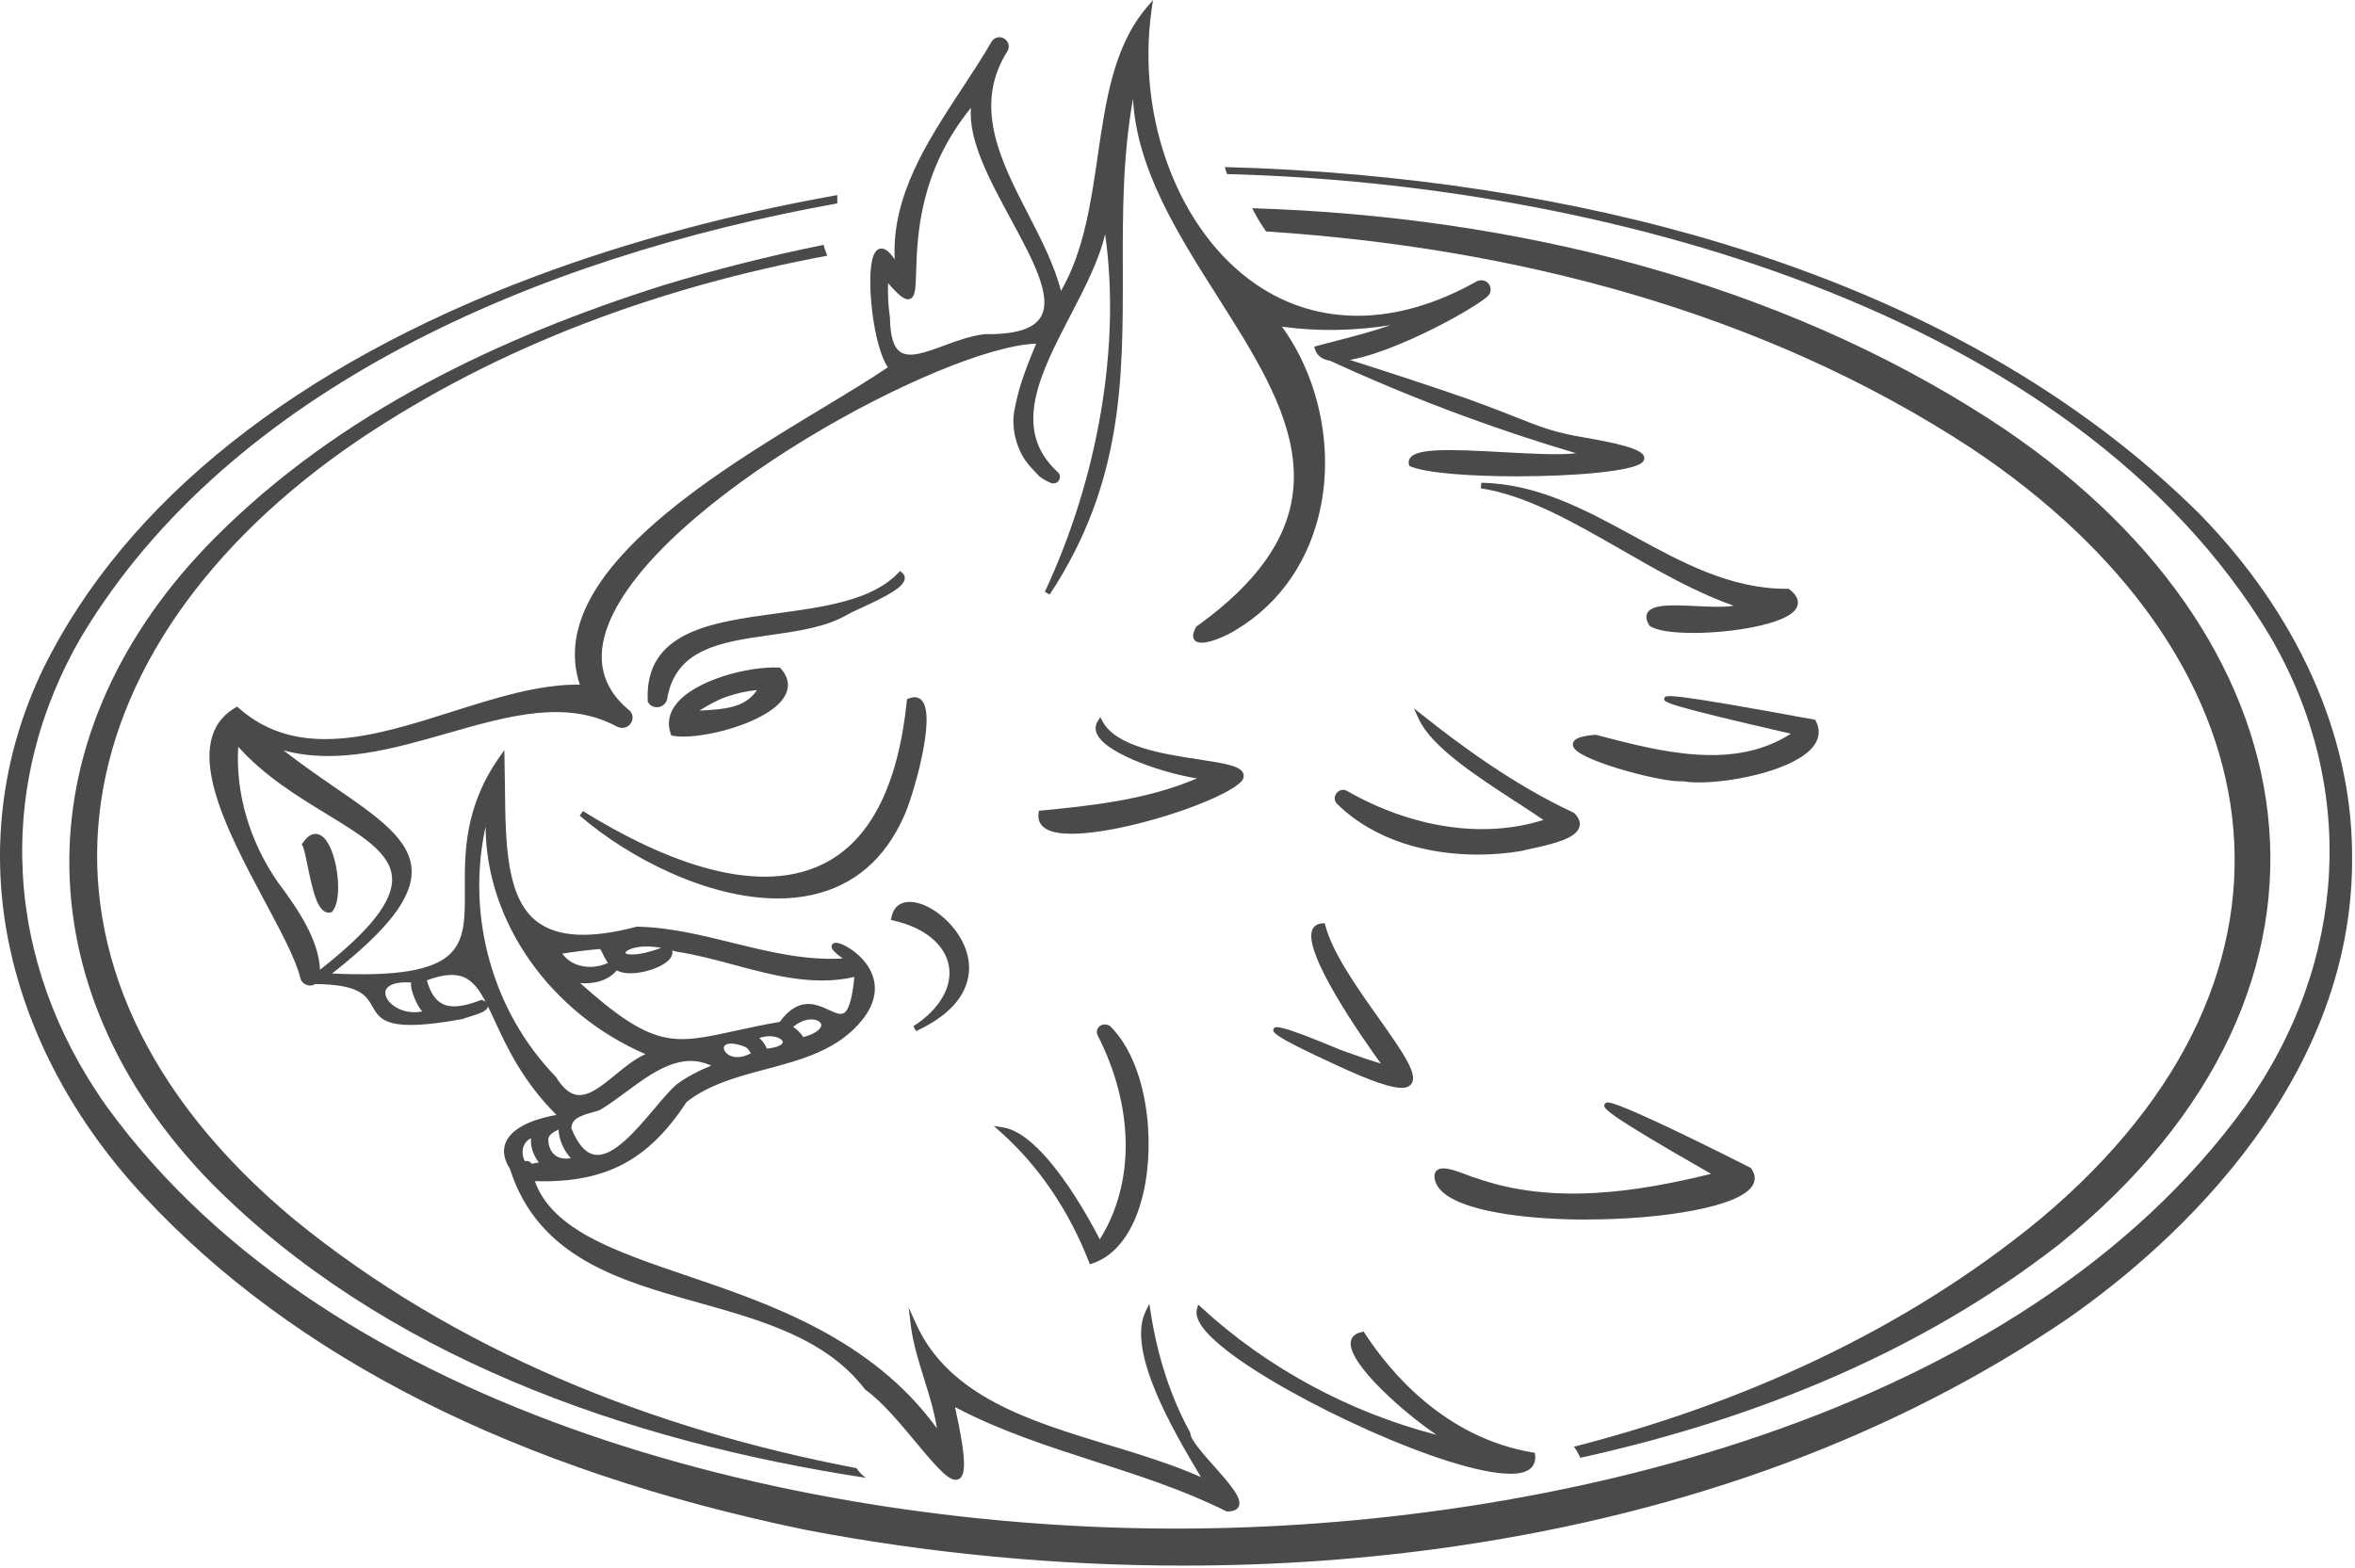 <?xml version="1.0" encoding="UTF-8"?> <svg xmlns="http://www.w3.org/2000/svg" width="596" height="397" viewBox="0 0 596 397" fill="none"><path d="M170.429 185.57C178.449 187.11 205.539 179.35 197.069 169.7C187.729 169.23 166.729 175.16 170.429 185.57ZM183.509 175.77C186.539 174.69 189.679 174.06 192.869 173.89C189.189 181.06 181.309 180.13 174.379 180.8C177.249 178.84 180.139 176.97 183.509 175.77Z" fill="#4A4A4A"></path><path d="M172.889 186.47C171.899 186.47 171.019 186.4 170.299 186.26L169.899 186.18L169.759 185.8C168.839 183.22 169.249 180.75 170.959 178.45C175.669 172.11 189.609 168.62 197.109 168.99H197.409L197.609 169.23C200.109 172.08 199.539 174.61 198.609 176.22C195.089 182.37 180.589 186.47 172.889 186.47ZM170.969 184.94C177.109 185.78 193.889 181.61 197.379 175.52C198.359 173.81 198.149 172.13 196.729 170.4C189.619 170.13 176.399 173.51 172.099 179.31C170.779 181.09 170.399 182.99 170.969 184.95V184.94ZM171.699 181.77L173.979 180.21C176.899 178.22 179.799 176.33 183.269 175.09C186.339 173.99 189.549 173.35 192.829 173.17L194.059 173.1L193.499 174.2C190.239 180.54 183.979 180.9 177.919 181.25C176.769 181.32 175.589 181.38 174.449 181.49L171.699 181.76V181.77ZM191.579 174.69C188.899 174.95 186.269 175.53 183.749 176.43C181.309 177.3 179.129 178.53 177.019 179.89C177.289 179.87 177.569 179.86 177.839 179.84C183.339 179.52 188.549 179.22 191.579 174.69Z" fill="#4A4A4A"></path><path d="M83.569 230.25C87.159 226.14 82.799 205.36 77.189 213.8C78.619 216.4 79.719 231.33 83.569 230.25Z" fill="#4A4A4A"></path><path d="M83.189 231.02C82.799 231.02 82.419 230.91 82.069 230.69C80.079 229.47 79.039 225.01 77.879 219.31C77.419 217.03 76.979 214.88 76.579 214.15L76.369 213.77L76.609 213.41C77.709 211.75 78.889 210.98 80.119 211.11C81.579 211.27 82.899 212.73 83.919 215.36C85.829 220.24 86.339 228.18 84.109 230.73L83.969 230.89L83.769 230.95C83.579 231 83.379 231.03 83.189 231.03V231.02ZM78.009 213.87C78.439 214.92 78.809 216.77 79.269 219.02C80.029 222.79 81.179 228.48 82.809 229.48C82.939 229.56 83.059 229.6 83.189 229.6C84.709 227.44 84.439 220.57 82.599 215.87C81.799 213.83 80.839 212.61 79.969 212.52C79.259 212.45 78.539 213.15 78.009 213.87Z" fill="#4A4A4A"></path><path d="M214.139 154.96C217.169 153.22 230.929 148.02 227.849 145.51C211.569 162.7 163.209 148.29 164.639 177.42C165.439 178.87 167.699 178.47 168.139 176.98C171.449 155.94 199.709 163.56 214.139 154.96Z" fill="#4A4A4A"></path><path d="M166.209 179.03C165.279 179.03 164.459 178.56 164.009 177.76L163.929 177.62V177.46C163.059 159.83 180.109 157.52 196.589 155.28C208.449 153.67 220.709 152.01 227.319 145.03L227.769 144.55L228.279 144.97C228.949 145.51 229.029 146.13 228.969 146.55C228.689 148.77 223.959 151.12 217.809 153.96C216.369 154.62 215.129 155.2 214.469 155.58C209.139 158.75 201.959 159.77 195.009 160.75C182.589 162.51 170.849 164.17 168.819 177.09C168.499 178.18 167.599 178.9 166.499 179.02C166.399 179.03 166.299 179.04 166.189 179.04L166.209 179.03ZM165.329 177.19C165.649 177.62 166.149 177.62 166.359 177.6C166.759 177.56 167.289 177.31 167.449 176.77C169.629 162.9 182.439 161.09 194.829 159.34C201.639 158.38 208.689 157.38 213.769 154.35C214.479 153.93 215.749 153.35 217.219 152.67C217.329 152.62 217.439 152.57 217.559 152.51C211.319 154.71 203.979 155.7 196.769 156.68C180.249 158.92 164.639 161.03 165.309 177.2L165.329 177.19Z" fill="#4A4A4A"></path><path d="M147.169 205.94C169.269 224.99 212.669 240.99 228.089 206.4C230.319 201.99 238.389 174.12 230.189 177.5C224.299 235.22 184.359 229.04 147.159 205.94H147.169Z" fill="#4A4A4A"></path><path d="M196.829 227.44C179.179 227.44 159.299 217.33 146.709 206.47L147.549 205.33C165.279 216.34 190.209 227.61 208.279 218.74C220.159 212.91 227.299 199 229.499 177.42L229.539 177L229.929 176.84C231.679 176.12 232.719 176.69 233.279 177.3C237.189 181.53 230.589 203.03 228.729 206.72C223.929 217.49 216.149 224.16 205.609 226.52C202.779 227.15 199.839 227.45 196.829 227.45V227.44ZM156.909 212.36C171.189 221.71 189.959 228.57 205.299 225.14C215.369 222.89 222.819 216.49 227.449 206.12C229.749 201.58 235.199 181.47 232.239 178.28C232.099 178.13 231.769 177.77 230.859 178.03C228.549 199.87 221.159 214 208.899 220.03C193.529 227.58 173.559 221.14 156.909 212.37V212.36Z" fill="#4A4A4A"></path><path d="M231.539 260.39C262.529 246.07 228.779 219.74 226.289 232.36C243.379 236.22 246.169 250.98 231.539 260.39Z" fill="#4A4A4A"></path><path d="M231.839 261.03L231.159 259.79C237.719 255.57 241.079 249.86 240.139 244.53C239.179 239.1 233.949 234.81 226.139 233.04L225.469 232.89L225.599 232.21C226.089 229.73 227.709 228.35 230.159 228.31C230.189 228.31 230.219 228.31 230.249 228.31C235.469 228.31 243.229 234.6 244.919 242.04C245.909 246.41 245.539 254.69 231.839 261.02V261.03ZM227.169 231.83C235.159 233.83 240.509 238.45 241.539 244.28C242.219 248.14 240.929 252.14 237.979 255.71C243.839 251.05 244.389 246.08 243.539 242.35C242.009 235.63 234.869 229.73 230.259 229.73C230.229 229.73 230.209 229.73 230.179 229.73C228.649 229.75 227.639 230.46 227.169 231.83Z" fill="#4A4A4A"></path><path d="M374.039 71.9C321.109 101.7 283.879 50.47 290.749 2.38C275.069 20.89 282.039 53.79 268.209 75.55C263.969 54.87 240.649 34.02 254.399 12.56C255.299 10.72 252.709 9.19 251.569 10.95C241.139 28.97 224.529 46.75 227.439 68.86C217.809 50.11 220.409 87.65 225.749 93.15C201.959 109.68 135.219 140.52 147.749 174.08C119.489 173.01 84.189 201.29 59.939 179.77C40.479 191.26 72.439 230.84 76.679 247.26C76.809 248.59 78.659 249.28 79.479 248.42C105.769 248.54 82.939 263.44 116.889 257.3C118.189 256.7 125.299 255.21 121.889 253.86C114.159 256.86 109.279 256.13 107.209 247.72C127.449 239.9 120.399 261.81 142.359 282.74C135.909 283.55 124.189 287.04 129.709 295.6C142.369 335.51 197.039 321.86 219.459 351.24C232.649 360.56 249.909 395.1 240.709 354.85C262.779 366.94 288.339 370.73 310.799 382C319.139 381.79 300.769 367.64 300.559 362.99C295.359 353.51 292.189 343.08 290.529 332.48C285.699 342.6 298.859 364.19 305.759 375.61C280.209 363.4 243.329 362.3 231.229 335.52C232.359 344.86 237.409 354.56 238.159 364.37C207.879 319.14 143.179 327.26 134.369 298.33C152.789 299.06 163.539 293.39 173.219 278.56C186.209 268.18 207.119 271.25 217.789 257.65C229.579 242.63 200.819 234.01 215.409 243.22C196.819 245.16 179.659 235.72 161.249 235.34C124.249 245.04 127.649 218.58 126.989 192.1C104.229 224.46 141.149 250.41 82.109 247.08C123.819 214.95 96.399 211.27 68.249 188.08C97.609 199.47 130.929 169.38 156.549 183.39C158.759 184.39 160.559 181.5 158.469 180.13C122.769 149.78 235.749 85.57 263.349 86.34C262.079 89.16 261.129 91.58 260.459 93.4C259.549 95.87 258.819 97.89 258.159 100.66C257.449 103.65 257.099 105.14 257.189 107.31C257.229 108.24 257.409 110.84 258.759 113.84C259.829 116.23 261.059 117.52 263.519 120.1C263.519 120.1 264.669 121 266.099 121.6C267.269 122.09 268.099 120.7 267.089 119.95C248.169 102.36 278.179 75.8 279.699 54.83C285.549 86.94 277.579 123.42 265.089 150.15C294.969 104.79 276.429 63.03 287.709 17.14C281.599 70.11 369.809 111.45 303.329 159.15C300.069 164.98 310.139 160.53 312.289 158.99C339.169 143.12 340.749 104.78 322.839 81.78C334.849 83.72 347.369 83.01 359.179 80.2C351.019 84.04 342.199 85.97 333.519 88.29C336.279 97.04 368.809 80.34 375.799 74.77C377.529 73.49 376.099 70.98 374.079 71.91L374.039 71.9ZM134.039 295.39C134.039 294.52 133.019 294.38 132.559 294.89C130.549 291.93 131.609 287.75 135.289 287.15C134.559 289.88 135.799 292.7 137.689 294.75C136.499 294.96 135.169 295.28 134.049 295.39H134.039ZM138.049 288.19C138.399 286.29 140.489 285.6 142.059 284.83C141.849 288.15 143.349 291.26 145.809 293.55C141.479 295.04 137.979 292.8 138.049 288.18V288.19ZM171.669 275.08C164.269 281.65 151.399 304.69 143.899 285.79C143.859 281.78 148.559 281.43 151.509 280.37C160.379 275.16 170.499 263.16 181.689 269.86C178.139 271.2 174.729 272.85 171.669 275.08ZM189.089 264.47C189.989 265.07 190.489 266.01 190.959 266.93C181.989 272.32 178.299 260.01 189.089 264.47ZM193.489 266.23C193.259 264.72 192.009 263.49 190.869 262.56C197.449 259.26 203.589 265.48 193.489 266.23ZM202.999 263.36C202.169 261.96 200.989 260.85 199.569 260.05C206.309 253.48 214.069 260.66 202.999 263.36ZM169.009 240.05C151.819 247.11 155.039 235.14 171.249 240.19C186.269 242.39 201.689 250.42 217.009 246.37C214.979 270.31 207.509 245.56 197.749 259.33C171.379 263.87 169.099 270.22 144.459 247.68C148.339 248.82 153.559 248.19 155.919 244.66C159.219 247.58 171.969 243.39 169.019 240.05H169.009ZM152.239 239.5C153.239 240.87 153.689 242.78 155.009 243.96C150.359 246.64 143.769 245.85 141.139 240.88C144.819 240.27 148.519 239.78 152.239 239.5ZM124.039 202.38C120.429 229.93 139.219 256.4 165.249 266.87C155.659 269.75 147.979 285.83 140.119 273.03C122.149 254.51 116.069 226.59 124.039 202.38ZM104.949 248.08C104.349 249.36 105.119 251.24 105.589 252.44C106.159 253.9 107.029 255.35 108.189 256.45C97.699 259.66 90.469 246.62 104.949 248.08ZM80.279 246.94C80.669 238.98 74.819 230.47 69.679 223.64C62.369 213.04 58.509 200.06 59.709 187.29C81.409 213.23 125.539 212 80.279 246.95V246.94ZM249.309 85.3C237.519 86.58 224.749 98.82 224.539 80.51C224.019 76.98 223.879 73.43 224.169 69.89C239.429 88.01 220.309 54.96 246.919 24.82C240.979 45.71 288.649 85.83 249.309 85.31V85.3Z" fill="#4A4A4A"></path><path d="M310.599 382.7L310.439 382.62C299.859 377.31 288.359 373.6 277.249 370.01C265.319 366.16 253.009 362.18 241.699 356.2C244.799 370.14 244.319 373.61 242.639 374.44C240.559 375.46 237.499 371.96 231.829 365.15C227.769 360.27 223.169 354.75 219.019 351.81L218.869 351.66C209.069 338.82 192.699 334.23 176.869 329.79C156.889 324.19 136.229 318.4 129.049 295.89C127.449 293.37 127.129 291.05 128.089 288.98C130.149 284.57 137.429 282.83 140.829 282.24C132.259 273.7 128.229 264.95 125.249 258.5C124.629 257.16 124.059 255.91 123.489 254.76C123.349 255.91 121.469 256.57 118.639 257.44C118.009 257.63 117.419 257.82 117.169 257.93L116.999 257.98C98.019 261.41 96.259 258.31 94.209 254.73C92.659 252.01 91.049 249.2 79.719 249.11C79.169 249.51 78.419 249.61 77.669 249.35C76.739 249.03 76.079 248.26 75.969 247.37C74.719 242.59 70.989 235.6 67.029 228.2C57.349 210.1 45.289 187.57 59.569 179.14L60.009 178.88L60.399 179.22C75.389 192.52 95.139 186.27 114.229 180.22C125.149 176.76 136.429 173.16 146.729 173.32C137.689 145.85 180.139 120.23 208.339 103.2C214.769 99.32 220.359 95.94 224.699 92.97C221.019 87.78 219.019 69.88 221.069 64.69C221.629 63.27 222.429 62.94 222.999 62.91C224.039 62.87 225.149 63.75 226.429 65.67C225.629 49.59 234.669 35.81 243.429 22.47C245.999 18.56 248.649 14.51 250.949 10.55C251.809 9.24 253.169 9.22 254.089 9.74C255.049 10.28 255.679 11.52 255.039 12.83C246.099 26.79 253.269 40.73 260.209 54.21C263.489 60.58 266.859 67.14 268.509 73.65C274.279 63.69 276.069 51.43 277.799 39.56C279.879 25.26 281.849 11.75 290.209 1.88L291.799 0L291.449 2.44C287.509 30.04 298.379 58.65 317.889 71.99C333.749 82.84 353.569 82.57 373.699 71.24L373.749 71.21C375.189 70.56 376.399 71.21 376.919 72.1C377.439 72.99 377.439 74.36 376.179 75.29C370.219 80.05 344.259 93.72 335.659 91.1C334.179 90.65 333.219 89.76 332.809 88.46L332.589 87.75L333.309 87.56C334.779 87.17 336.259 86.78 337.739 86.4C342.449 85.18 347.259 83.94 351.939 82.31C342.629 83.79 333.269 83.93 324.429 82.69C333.499 95.19 337.299 112.25 334.369 127.66C331.739 141.5 324.019 152.83 312.629 159.55C311.629 160.26 304.499 164.03 302.479 162.21C301.709 161.52 301.779 160.36 302.689 158.75L302.769 158.61L302.899 158.52C342.869 129.84 326.059 103.34 308.259 75.28C298.109 59.29 287.669 42.82 286.739 25C284.109 39.72 284.129 54.16 284.159 68.2C284.209 95.99 284.259 122.25 265.659 150.5L264.429 149.81C278.059 120.64 283.649 87.18 279.689 59.29C278.149 65.88 274.519 72.89 270.979 79.7C263.259 94.57 255.959 108.61 267.559 119.39C268.229 119.88 268.449 120.78 268.029 121.53C267.589 122.3 266.689 122.58 265.819 122.21C264.319 121.58 263.129 120.66 263.079 120.62L262.999 120.55C260.489 117.91 259.229 116.59 258.109 114.09C256.879 111.36 256.549 108.89 256.479 107.3C256.389 105.03 256.749 103.5 257.469 100.46C258.149 97.59 258.909 95.51 259.789 93.11C260.539 91.07 261.359 89.02 262.249 87C239.209 87.66 165.909 126.94 153.889 158.29C150.629 166.78 152.329 173.94 158.929 179.55C160.259 180.42 160.319 181.9 159.779 182.88C159.189 183.96 157.789 184.69 156.259 184C143.419 176.98 128.709 181.19 113.139 185.65C99.409 189.58 85.259 193.63 71.749 189.95C76.329 193.52 80.829 196.62 84.899 199.42C95.559 206.76 103.979 212.56 104.179 220.39C104.359 227.3 98.139 235.37 84.039 246.44C100.269 247.21 109.499 245.68 113.859 241.54C117.709 237.88 117.679 232.29 117.639 225.21C117.589 215.88 117.529 204.26 126.399 191.65L127.629 189.89L127.679 192.04C127.739 194.44 127.759 196.83 127.789 199.2C127.949 213.68 128.099 227.35 135.939 233.33C141.109 237.27 149.319 237.69 161.049 234.61L161.149 234.58H161.249C169.499 234.75 177.599 236.75 185.429 238.68C194.469 240.91 203.789 243.21 213.299 242.63C210.259 240.5 210.399 239.79 210.479 239.42C210.559 239.03 210.859 238.76 211.279 238.68C212.749 238.42 217.499 240.96 219.889 244.96C221.609 247.83 222.729 252.43 218.339 258.03C212.269 265.76 202.899 268.26 193.839 270.67C186.739 272.56 179.389 274.51 173.739 278.99C164.029 293.82 153.199 299.52 135.349 299.01C139.799 311.37 155.579 316.73 173.779 322.92C194.719 330.03 220.609 338.83 237.119 361.59C236.469 357.36 235.149 353.12 233.859 349C232.479 344.57 231.049 339.98 230.509 335.55L229.959 330.96L231.859 335.17C240.149 353.49 260.649 359.73 280.469 365.76C288.429 368.18 296.629 370.68 303.949 373.93C296.809 362.08 285.159 342 289.879 332.1L290.869 330.03L291.219 332.29C292.979 343.56 296.329 353.75 301.169 362.57L301.249 362.71V362.87C301.329 364.5 304.489 368.05 307.269 371.18C311.719 376.18 314.359 379.36 313.509 381.32C313.149 382.15 312.239 382.59 310.809 382.62H310.629L310.599 382.7ZM239.629 353.46L241.009 354.22C252.569 360.55 265.339 364.68 277.689 368.66C288.799 372.25 300.279 375.95 310.909 381.27C311.609 381.23 312.069 381.07 312.179 380.82C312.729 379.55 308.949 375.3 306.179 372.19C303.039 368.66 300.069 365.32 299.819 363.18C295.369 355.03 292.169 345.75 290.289 335.56C288.699 346.06 299.849 364.51 306.089 374.84L307.539 377.25L305.399 376.23C297.659 372.53 288.689 369.8 280.009 367.16C261.409 361.5 242.219 355.66 232.669 339.88C233.329 342.73 234.229 345.61 235.159 348.61C236.749 353.71 238.389 358.99 238.799 364.29L239.009 366.98L237.509 364.73C221.379 340.63 195.819 331.95 173.269 324.28C154.239 317.82 137.809 312.23 133.629 298.5L133.339 297.55L134.339 297.59C152.249 298.29 162.969 292.85 172.569 278.14L172.719 277.97C178.619 273.26 186.149 271.26 193.429 269.32C202.669 266.86 211.399 264.54 217.179 257.18C220.229 253.29 220.769 249.51 218.769 245.96C218.299 245.13 217.739 244.38 217.119 243.72L215.429 243.9C204.969 244.99 194.849 242.49 185.049 240.08C177.329 238.18 169.349 236.21 161.279 236.03C149.149 239.2 140.559 238.69 135.039 234.48C126.649 228.08 126.499 214.07 126.339 199.24C126.319 197.62 126.299 195.98 126.279 194.34C118.919 205.87 118.969 216.55 119.019 225.22C119.059 232.34 119.089 238.5 114.789 242.58C112.389 244.86 108.689 246.4 103.389 247.26C103.889 247.28 104.429 247.31 104.999 247.37L105.999 247.47L105.569 248.38C105.109 249.34 105.789 251.05 106.189 252.07L106.229 252.17C106.829 253.69 107.669 254.99 108.659 255.93L109.539 256.77L108.379 257.13C103.509 258.62 99.319 256.84 97.319 254.42C96.059 252.88 95.739 251.15 96.469 249.78C96.809 249.15 97.529 248.31 99.089 247.78C94.739 248.14 89.529 248.16 83.369 247.85C92.259 248.53 93.919 251.44 95.399 254.04C97.179 257.15 98.709 259.84 116.629 256.61C116.969 256.47 117.519 256.3 118.189 256.09C119.149 255.8 121.249 255.15 121.909 254.67C121.879 254.66 121.859 254.64 121.819 254.63C117.039 256.45 113.759 256.67 111.239 255.35C108.969 254.17 107.409 251.73 106.469 247.89L106.319 247.28L106.899 247.06C119.299 242.27 122.159 248.5 126.499 257.92C129.709 264.89 133.709 273.57 142.799 282.23L143.869 283.25C145.019 281.5 147.409 280.83 149.429 280.26C150.059 280.08 150.649 279.92 151.189 279.73C153.189 278.55 155.249 277.03 157.429 275.41C164.739 270 173.039 263.86 182.039 269.25L183.299 270L181.929 270.52C178.009 272 174.799 273.67 172.109 275.63C170.529 277.04 168.649 279.26 166.659 281.62C161.519 287.71 155.699 294.6 150.249 293.72C147.389 293.25 145.089 290.75 143.229 286.06L143.179 285.81C143.169 284.77 143.429 283.94 143.859 283.27L142.399 283.45C137.399 284.08 130.989 286.07 129.339 289.6C128.579 291.22 128.889 293.11 130.259 295.23L130.339 295.4C137.269 317.25 156.679 322.69 177.219 328.45C193.239 332.94 209.809 337.59 219.899 350.74C224.189 353.8 228.809 359.36 232.899 364.27C236.239 368.28 240.819 373.78 241.999 373.2C242.569 372.92 243.519 370.58 239.969 355.03L239.619 353.49L239.629 353.46ZM144.609 285.65C146.239 289.7 148.219 291.94 150.489 292.31C155.129 293.06 160.929 286.21 165.579 280.7C167.609 278.29 169.529 276.02 171.189 274.55L171.239 274.51C173.699 272.71 176.579 271.15 179.989 269.76C172.299 266.17 165.179 271.44 158.269 276.55C156.039 278.2 153.939 279.76 151.849 280.98L151.729 281.04C151.129 281.25 150.489 281.43 149.819 281.62C146.699 282.5 144.639 283.26 144.599 285.66L144.609 285.65ZM102.769 248.67C99.129 248.67 98.049 249.86 97.739 250.44C97.289 251.28 97.549 252.43 98.429 253.51C99.919 255.32 103.109 256.78 106.849 256.05C106.079 255.1 105.419 253.96 104.919 252.69L104.879 252.59C104.459 251.53 103.879 250.04 104.029 248.71C103.569 248.68 103.149 248.67 102.759 248.67H102.769ZM108.029 248.16C108.879 251.23 110.149 253.17 111.919 254.09C114.069 255.21 117.149 254.93 121.609 253.2L121.869 253.1L122.129 253.2C122.289 253.26 122.609 253.39 122.889 253.6C119.719 247.54 116.619 245 108.029 248.16ZM59.849 180.65C47.439 188.61 58.979 210.18 68.269 227.55C72.279 235.05 76.069 242.13 77.349 247.08L77.369 247.19C77.409 247.63 77.799 247.91 78.129 248.02C78.379 248.11 78.749 248.14 78.949 247.93L79.159 247.71H79.469C79.469 247.71 79.519 247.71 79.549 247.71L79.589 246.91C79.949 239.54 74.779 231.58 69.129 224.07C61.419 212.9 57.839 199.82 59.019 187.22L59.179 185.53L60.269 186.83C66.929 194.79 75.709 200.15 83.449 204.88C92.849 210.62 100.269 215.15 100.649 222.14C100.899 226.74 98.019 231.91 91.519 238.29C99.349 231.06 102.879 225.38 102.749 220.46C102.559 213.35 94.809 208.01 84.079 200.62C79.089 197.18 73.429 193.28 67.779 188.63L64.379 185.83L68.489 187.42C82.669 192.92 97.949 188.55 112.729 184.32C128.589 179.78 143.559 175.49 156.869 182.77C157.609 183.1 158.239 182.75 158.519 182.24C158.639 182.03 158.939 181.3 158.059 180.72C150.879 174.63 149.049 166.94 152.549 157.82C164.829 125.81 240.189 85.62 262.839 85.62C263.009 85.62 263.179 85.62 263.339 85.62L264.399 85.65L263.959 86.62C262.919 88.93 261.949 91.29 261.089 93.64C260.229 96 259.479 98.03 258.819 100.82C258.129 103.74 257.779 105.21 257.859 107.28C257.939 109.35 258.479 111.57 259.369 113.54C260.389 115.81 261.589 117.07 263.959 119.57C264.169 119.72 265.159 120.45 266.339 120.94C266.629 121.06 266.739 120.91 266.769 120.86C266.849 120.72 266.739 120.59 266.629 120.51C254.179 108.94 262.069 93.76 269.699 79.08C273.979 70.84 278.409 62.31 278.949 54.77L279.349 49.19L280.349 54.69C285.059 80.55 281.209 111.83 270.049 140.26C282.809 115.89 282.769 92.66 282.719 68.23C282.689 51.66 282.659 34.53 286.979 16.95L288.369 17.2C286.009 37.64 297.919 56.4 309.429 74.55C327.579 103.16 344.729 130.18 303.829 159.61C303.249 160.69 303.329 161.12 303.409 161.19C304.279 161.98 309.759 159.87 311.839 158.39C322.919 151.84 330.399 140.86 332.959 127.42C335.929 111.82 331.819 94.49 322.239 82.19L321.129 80.77L322.909 81.06C334.389 82.91 346.859 82.37 358.969 79.49L365.619 77.91L359.429 80.82C352.599 84.03 345.209 85.95 338.069 87.8C336.869 88.11 335.669 88.42 334.479 88.74C334.819 89.21 335.339 89.56 336.059 89.77C343.919 92.16 369.189 79.08 375.309 74.19C375.919 73.74 375.889 73.19 375.689 72.84C375.479 72.49 375.019 72.22 374.359 72.51C353.749 84.1 333.409 84.34 317.079 73.18C297.749 59.95 286.709 32.13 289.719 4.81C282.929 14.18 281.109 26.64 279.199 39.78C277.359 52.39 275.459 65.43 268.799 75.9L267.859 77.38L267.509 75.66C266.099 68.79 262.459 61.71 258.939 54.87C251.819 41.03 244.459 26.72 253.799 12.15C254.049 11.63 253.739 11.19 253.389 10.99C253.269 10.92 252.619 10.6 252.159 11.31C249.869 15.27 247.199 19.33 244.619 23.26C235.419 37.28 225.899 51.77 228.129 68.74L228.659 72.78L226.799 69.15C224.419 64.51 223.279 64.32 223.069 64.33C222.849 64.34 222.599 64.67 222.379 65.21C220.469 70.05 222.649 88.93 226.239 92.63L226.819 93.23L226.129 93.71C221.669 96.81 215.819 100.34 209.059 104.42C180.919 121.41 138.399 147.07 148.389 173.81L148.759 174.81L147.699 174.77C137.389 174.38 125.819 178.04 114.649 181.58C95.339 187.69 75.379 194.01 59.839 180.63L59.849 180.65ZM80.439 247.72C80.719 247.72 80.999 247.73 81.279 247.74L80.469 247.69L80.439 247.71V247.72ZM60.289 189.04C59.589 200.79 63.109 212.87 70.259 223.24C75.679 230.45 80.689 238.12 80.989 245.49C93.739 235.49 99.539 228.07 99.219 222.22C98.879 215.97 91.739 211.61 82.699 206.09C75.289 201.56 66.939 196.47 60.289 189.04ZM212.769 240.52C213.349 241 214.269 241.68 215.749 242.61L216.479 243.07C215.179 241.84 213.779 240.98 212.769 240.52ZM133.339 296.17V295.39C133.339 295.33 133.319 295.31 133.319 295.31C133.289 295.29 133.149 295.29 133.079 295.36L132.479 296.03L131.969 295.28C130.759 293.5 130.499 291.25 131.299 289.41C131.989 287.81 133.399 286.73 135.169 286.44L136.249 286.26L135.969 287.32C135.379 289.51 136.219 292.1 138.199 294.25L139.079 295.21L137.799 295.43C137.389 295.5 136.959 295.59 136.539 295.67C135.719 295.83 134.869 296 134.109 296.08L133.339 296.16V296.17ZM133.249 293.89C133.439 293.89 133.629 293.92 133.809 293.99C134.129 294.11 134.379 294.33 134.539 294.61C135.089 294.53 135.679 294.41 136.259 294.3C136.289 294.3 136.329 294.29 136.359 294.28C134.909 292.35 134.209 290.18 134.389 288.15C133.579 288.51 132.959 289.14 132.599 289.98C132.069 291.2 132.159 292.67 132.819 293.94C132.959 293.9 133.109 293.88 133.259 293.88L133.249 293.89ZM143.229 294.72C141.919 294.72 140.719 294.36 139.729 293.64C138.149 292.49 137.299 290.55 137.329 288.17V288.05C137.709 286.05 139.579 285.18 141.089 284.49C141.309 284.39 141.529 284.29 141.739 284.19L142.829 283.66L142.749 284.87C142.559 287.83 143.819 290.73 146.279 293.03L147.139 293.83L146.029 294.21C145.059 294.54 144.109 294.71 143.219 294.71L143.229 294.72ZM138.759 288.26C138.749 290.14 139.389 291.64 140.569 292.5C141.589 293.24 142.949 293.47 144.459 293.19C142.569 291.08 141.479 288.53 141.349 285.95C140.149 286.51 139.009 287.13 138.759 288.26ZM146.689 278.63C146.359 278.63 146.019 278.6 145.689 278.55C143.449 278.17 141.439 276.51 139.569 273.48C121.589 254.91 115.229 226.92 123.379 202.17L124.759 202.48C121.349 228.54 138.499 255.35 165.539 266.23L167.409 266.98L165.469 267.56C162.369 268.49 159.429 270.9 156.589 273.23C153.209 276 149.989 278.64 146.699 278.64L146.689 278.63ZM122.899 209.25C117.939 231.77 124.569 255.99 140.629 272.55L140.729 272.67C142.389 275.38 144.089 276.85 145.919 277.15C148.929 277.65 152.209 274.97 155.679 272.13C158.119 270.13 160.639 268.07 163.339 266.85C139.029 256.34 122.959 233.09 122.899 209.25ZM186.579 269.03C184.859 269.03 183.529 268.36 182.729 267.51C181.699 266.41 181.479 264.99 182.179 263.97C182.679 263.24 184.399 261.76 189.369 263.82L189.489 263.89C190.559 264.6 191.109 265.67 191.599 266.61L191.909 267.2L191.339 267.54C189.549 268.61 187.939 269.03 186.579 269.03ZM185.009 264.18C184.119 264.18 183.579 264.43 183.339 264.77C183.029 265.22 183.199 265.94 183.759 266.53C184.779 267.61 186.989 268.24 190.019 266.65C189.689 266.05 189.309 265.48 188.759 265.09C187.139 264.43 185.899 264.18 185.009 264.18ZM192.889 266.99L192.789 266.34C192.589 265.01 191.339 263.86 190.419 263.11L189.569 262.42L190.549 261.93C193.829 260.28 197.109 260.77 198.659 262.11C199.419 262.77 199.709 263.6 199.449 264.39C199.119 265.38 197.839 266.62 193.549 266.94L192.889 266.99ZM192.179 262.77C192.939 263.49 193.689 264.4 194.039 265.47C196.749 265.19 197.919 264.48 198.099 263.94C198.199 263.64 197.909 263.34 197.729 263.18C196.849 262.42 194.649 261.89 192.169 262.77H192.179ZM172.659 264.46C164.749 264.46 157.749 260.79 143.979 248.2L141.719 246.13L144.659 247C148.099 248.01 152.579 247.56 154.899 244.84C152.229 246.22 149.019 246.56 146.219 245.75C143.679 245.02 141.709 243.45 140.529 241.21L140.069 240.34L141.039 240.18C145.059 239.51 148.709 239.06 152.199 238.79L152.589 238.76L152.819 239.08C153.259 239.68 153.589 240.35 153.909 241.01C154.369 241.94 154.799 242.82 155.489 243.44L155.739 243.66L155.779 243.6L156.389 244.14C158.469 245.98 165.919 244.36 168.209 242.08C168.719 241.57 168.789 241.21 168.729 240.95C162.939 243.24 158.429 243.72 157.149 242.14C156.719 241.61 156.709 240.93 157.129 240.32C158.349 238.52 163.579 237.09 171.419 239.52C176.279 240.24 181.259 241.58 186.069 242.87C196.179 245.59 206.639 248.41 216.839 245.71L217.809 245.45L217.729 246.45C217.149 253.26 216.119 256.63 214.269 257.7C212.739 258.6 211.019 257.8 209.199 256.97C206.059 255.52 202.499 253.89 198.339 259.76L198.169 260L197.879 260.05C193.329 260.83 189.509 261.67 186.139 262.4C180.789 263.57 176.609 264.48 172.669 264.48L172.659 264.46ZM146.799 248.84C165.359 265.47 170.369 264.38 185.829 261C189.139 260.28 192.889 259.46 197.349 258.68C202.129 252.14 206.549 254.18 209.789 255.67C211.329 256.38 212.649 256.99 213.549 256.47C214.819 255.73 215.699 252.73 216.219 247.31C205.979 249.69 195.669 246.91 185.699 244.23C180.909 242.94 175.959 241.61 171.159 240.9L171.049 240.88C170.729 240.78 170.419 240.69 170.109 240.6C170.319 241.41 170.019 242.27 169.209 243.08C166.739 245.55 159.399 247.5 156.079 245.65C153.939 248.27 150.219 249.18 146.799 248.86V248.84ZM142.309 241.41C143.329 242.84 144.799 243.86 146.609 244.39C148.939 245.06 151.589 244.82 153.869 243.76C153.359 243.1 152.989 242.36 152.639 241.63C152.399 241.13 152.159 240.66 151.889 240.24C148.869 240.48 145.719 240.87 142.309 241.41ZM163.659 239.6C161.099 239.6 159.439 240.18 158.679 240.72C158.319 240.98 158.239 241.18 158.239 241.22C158.429 241.64 161.069 242.29 167.329 239.94C165.949 239.7 164.729 239.6 163.659 239.6ZM202.649 264.17L202.379 263.72C201.619 262.44 200.549 261.42 199.209 260.66L198.379 260.2L199.059 259.54C202.159 256.52 205.559 256.15 207.559 257.12C208.729 257.69 209.349 258.67 209.239 259.76C209.129 260.83 208.179 262.82 203.149 264.05L202.639 264.17H202.649ZM200.739 259.94C201.769 260.65 202.629 261.52 203.319 262.54C206.509 261.67 207.749 260.43 207.839 259.61C207.909 258.93 207.239 258.53 206.949 258.39C205.569 257.72 203.119 257.97 200.729 259.94H200.739ZM230.419 91.21C229.159 91.21 228.029 90.93 227.049 90.26C224.909 88.79 223.889 85.7 223.829 80.52C223.299 76.98 223.169 73.35 223.459 69.84L223.599 68.13L224.709 69.44C228.439 73.86 229.509 74.41 229.819 74.35C230.289 74.06 230.379 71.21 230.459 68.69C230.759 59.16 231.309 41.43 246.389 24.36L248.459 22.02L247.599 25.03C245.309 33.09 251.309 44.18 257.109 54.91C262.759 65.36 268.109 75.22 264.589 81.03C262.489 84.5 257.519 86.15 249.339 86.03C246.019 86.4 242.639 87.65 239.369 88.85C236.009 90.09 232.949 91.22 230.409 91.22L230.419 91.21ZM224.759 71.68C224.639 74.54 224.799 77.47 225.229 80.4C225.289 85.1 226.139 87.91 227.839 89.08C230.199 90.7 234.219 89.22 238.879 87.5C242.089 86.32 245.719 84.97 249.229 84.59H249.319C256.959 84.68 261.569 83.28 263.379 80.27C266.469 75.15 261.319 65.63 255.859 55.55C250.509 45.67 244.999 35.5 245.739 27.28C232.659 43.35 232.139 59.74 231.859 68.72C231.729 73.03 231.659 75.2 230.269 75.68C229.129 76.08 227.759 75.12 224.749 71.67L224.759 71.68Z" fill="#4A4A4A"></path><path d="M387.789 368.38C368.209 365.12 353.849 351.81 344.779 337.89C334.629 339.85 361.639 362.61 368.269 365.07C343.249 359.61 320.789 347.38 303.619 331.56C300.329 343.54 389.859 385.39 387.799 368.38H387.789Z" fill="#4A4A4A"></path><path d="M382.199 373.07C366.789 373.07 326.629 354.46 310.569 341.95C304.719 337.4 302.219 333.93 302.929 331.37L303.239 330.25L304.099 331.04C320.599 346.24 341.559 357.56 363.579 363.23C355.339 357.72 341.379 345.34 341.839 339.87C341.919 338.88 342.479 337.62 344.659 337.2L345.129 337.11L345.389 337.51C351.689 347.19 365.589 363.97 387.919 367.69L388.439 367.78L388.499 368.31C388.709 370.06 388.069 371.41 386.649 372.22C385.599 372.82 384.089 373.09 382.209 373.09L382.199 373.07ZM304.429 333.26C304.959 334.75 306.699 337.14 311.439 340.83C330.419 355.62 377.389 375.8 385.939 370.96C386.719 370.52 387.099 369.88 387.109 368.97C364.889 365.04 350.959 348.53 344.459 338.68C343.439 338.99 343.269 339.55 343.239 339.97C342.789 345.43 362.869 362.3 368.509 364.39L368.109 365.75C344.679 360.63 322.129 349.12 304.429 333.25V333.26Z" fill="#4A4A4A"></path><path d="M334.809 89.71C345.729 94.81 357.709 99.88 370.709 104.66C381.519 108.63 391.899 111.99 401.739 114.84C393.859 117.93 355.659 111.15 357.259 117.43C369.139 122.41 447.529 119.27 400.589 111.42C388.279 109.36 386.449 106.74 364.929 99.5C357.769 97.09 347.469 93.69 334.809 89.72V89.71Z" fill="#4A4A4A"></path><path d="M383.789 120.58C372.239 120.58 361.059 119.78 356.989 118.08L356.659 117.94L356.569 117.6C356.399 116.94 356.529 116.33 356.949 115.82C358.899 113.46 367.089 113.73 380.359 114.46C387.389 114.85 394.619 115.25 398.889 114.74C389.339 111.91 379.789 108.75 370.469 105.32C358.329 100.86 346.239 95.82 334.509 90.35L335.019 89.03C345.209 92.22 355.349 95.51 365.159 98.81C373.839 101.73 379.239 103.87 383.579 105.59C389.929 108.11 393.439 109.49 400.719 110.71C413.639 112.87 415.739 114.41 416.089 115.62C416.179 115.93 416.229 116.52 415.579 117.1C413.059 119.35 398.139 120.58 383.789 120.58ZM357.939 116.93C368.549 120.84 413.349 118.95 414.729 115.94C414.629 115.75 413.479 114.29 400.479 112.11C393.049 110.86 389.289 109.38 383.059 106.91C378.739 105.2 373.359 103.07 364.709 100.16C358.649 98.12 352.469 96.09 346.229 94.08C354.379 97.62 362.659 100.95 370.959 104C381.119 107.74 391.539 111.16 401.939 114.16L403.939 114.74L401.999 115.5C398.469 116.88 389.639 116.4 380.289 115.88C371.109 115.38 359.679 114.74 358.049 116.72C357.989 116.79 357.959 116.85 357.939 116.93Z" fill="#4A4A4A"></path><path d="M374.869 122.92C396.159 126.21 418.289 146.15 440.859 153.27C436.489 156.54 413.389 150.44 417.969 157.89C423.259 161.8 463.279 158.2 452.449 149.76C423.819 150.06 403.379 123.38 374.879 122.92H374.869Z" fill="#4A4A4A"></path><path d="M428.449 160.22C423.399 160.22 419.179 159.66 417.549 158.45L417.439 158.37L417.369 158.25C416.599 157 416.459 155.93 416.959 155.09C418.249 152.91 423.369 153.15 429.299 153.43C432.709 153.59 436.479 153.77 438.769 153.32C429.239 150.02 419.739 144.57 410.539 139.28C398.129 132.15 386.409 125.42 374.769 123.62L374.889 122.21C389.129 122.44 401.499 129.2 413.469 135.73C425.459 142.28 437.849 149.05 451.979 149.05C452.129 149.05 452.289 149.05 452.439 149.05H452.689L452.889 149.2C455.829 151.49 455.079 153.4 454.369 154.34C451.549 158.05 438.409 160.23 428.469 160.23L428.449 160.22ZM418.499 157.39C423.099 160.44 449.559 158.31 453.229 153.48C453.509 153.11 454.239 152.15 452.199 150.47H451.969C437.479 150.47 424.929 143.61 412.779 136.98C404.089 132.23 395.169 127.36 385.539 125.03C393.939 128.11 402.419 132.98 411.239 138.05C420.979 143.65 431.049 149.43 441.069 152.59L442.389 153.01L441.279 153.84C439.289 155.33 434.399 155.1 429.229 154.86C424.679 154.65 419.029 154.38 418.169 155.82C417.929 156.23 418.189 156.88 418.489 157.4L418.499 157.39Z" fill="#4A4A4A"></path><path d="M385.089 214.69C388.739 213.64 403.289 211.79 397.969 206.36C384.169 199.97 371.529 191.06 359.709 181.68C363.859 190.71 381.949 200.53 392.189 207.78C374.859 213.83 355.939 209.62 340.469 200.77C339.219 200.14 337.889 201.91 338.829 202.9C350.529 214.48 369.169 217.44 385.109 214.68L385.089 214.69Z" fill="#4A4A4A"></path><path d="M373.989 216.34C361.679 216.34 347.959 212.96 338.309 203.42C337.639 202.71 337.619 201.66 338.229 200.83C338.859 199.99 339.899 199.71 340.769 200.15C357.419 209.68 375.489 212.35 390.609 207.57C388.489 206.11 386.099 204.55 383.579 202.92C373.609 196.44 362.309 189.09 359.049 181.99L357.809 179.29L360.129 181.13C369.129 188.27 382.879 198.6 398.249 205.72L398.459 205.87C399.629 207.06 400.049 208.23 399.709 209.35C398.859 212.17 393.579 213.54 387.779 214.79C386.739 215.01 385.849 215.21 385.269 215.37L385.199 215.39C381.729 215.99 377.929 216.34 373.979 216.34H373.989ZM339.909 201.34C339.629 201.34 339.399 201.63 339.369 201.67C339.339 201.72 339.049 202.13 339.329 202.42C351.659 214.62 370.969 216.41 384.929 214C385.549 213.82 386.449 213.63 387.489 213.41C391.049 212.64 397.689 211.2 398.359 208.95C398.529 208.38 398.259 207.71 397.539 206.96C383.839 200.59 371.459 191.74 362.529 184.82C367.129 190.53 376.199 196.43 384.359 201.74C387.349 203.68 390.179 205.52 392.589 207.23L393.709 208.02L392.409 208.47C376.629 213.98 357.569 211.41 340.099 201.4C340.029 201.37 339.969 201.35 339.909 201.35V201.34Z" fill="#4A4A4A"></path><path d="M458.919 182.84C418.019 175.32 403.329 173.51 454.979 185.41C439.899 196.22 420.429 191.07 403.779 186.72C386.029 188.16 420.789 197.93 425.859 197.04C434.559 198.84 464.369 193.17 458.929 182.85L458.919 182.84Z" fill="#4A4A4A"></path><path d="M429.989 198.07C428.359 198.07 426.939 197.96 425.829 197.75C421.619 198.29 401.239 193.03 398.479 189.53C397.929 188.84 398.009 188.25 398.169 187.89C398.619 186.87 400.329 186.29 403.709 186.01H403.829L404.169 186.09C420.379 190.33 438.689 195.11 453.229 185.74C420.889 178.28 420.989 177.78 421.199 176.8C421.399 175.83 421.519 175.25 459.039 182.15L459.379 182.21L459.539 182.51C460.679 184.67 460.489 186.85 459.009 188.82C454.539 194.77 439.049 198.07 429.989 198.07ZM425.859 196.31L425.989 196.34C432.949 197.78 453.029 194.42 457.879 187.98C458.969 186.53 459.159 185.05 458.439 183.48C442.149 180.49 433.129 178.97 428.139 178.23C432.759 179.45 440.909 181.45 455.129 184.72L456.659 185.07L455.379 185.99C440.089 196.95 420.819 191.91 403.809 187.47L403.709 187.44C399.889 187.76 399.489 188.43 399.469 188.46C399.469 188.46 399.529 188.69 400.109 189.13C404.459 192.48 422.509 196.91 425.729 196.34L425.859 196.32V196.31Z" fill="#4A4A4A"></path><path d="M442.629 296.23C411.099 280.22 384.379 268.64 434.949 297.42C414.959 302.42 393.339 305.99 373.419 298.9C370.849 298.35 361.939 293.53 364.079 299.24C370.099 313.17 452.009 309.28 442.629 296.23Z" fill="#4A4A4A"></path><path d="M401.489 308.73C399.019 308.73 396.559 308.68 394.149 308.57C385.929 308.21 366.469 306.59 363.419 299.52C363.209 298.95 362.589 297.32 363.559 296.36C364.909 295.02 368.219 296.27 371.139 297.38C372.109 297.75 373.029 298.1 373.559 298.21C393.079 305.15 414.459 301.71 433.049 297.16C405.189 281.26 405.639 280.43 406.109 279.55C406.499 278.82 406.789 278.29 418.219 283.53C424.749 286.53 433.529 290.81 442.949 295.59L443.099 295.67L443.199 295.81C444.459 297.56 444.129 299.03 443.639 299.94C440.609 305.53 420.699 308.71 401.489 308.71V308.73ZM365.259 297.17C364.939 297.17 364.699 297.23 364.559 297.36C364.409 297.51 364.369 298.02 364.729 298.99C366.609 303.35 377.639 306.42 394.209 307.15C417.049 308.16 439.569 304.48 442.379 299.28C442.809 298.48 442.739 297.68 442.139 296.78C425.389 288.28 413.849 282.95 409.159 281.18C411.919 283.11 418.729 287.39 435.289 296.81L436.829 297.69L435.109 298.12C415.919 302.92 393.559 306.84 373.169 299.58C372.619 299.47 371.699 299.12 370.639 298.71C369.229 298.18 366.589 297.18 365.259 297.18V297.17Z" fill="#4A4A4A"></path><path d="M278.259 315.17C273.419 305.41 262.609 287.51 253.779 286.12C263.879 295.12 271.409 306.75 276.239 319.18C293.429 313.51 294.069 273.84 280.559 260.38C279.559 259.62 277.999 260.28 278.349 261.63C286.909 278.36 289.179 298.84 278.259 315.17Z" fill="#4A4A4A"></path><path d="M275.819 320.06L275.579 319.43C270.559 306.49 262.859 295.15 253.309 286.64L251.509 285.03L253.899 285.41C263.979 287.01 275.449 308.12 278.339 313.74C287.269 299.48 287.069 280.22 277.719 261.94L277.659 261.79C277.449 260.95 277.739 260.14 278.429 259.69C279.189 259.19 280.239 259.24 280.989 259.8C290.319 269.08 292.519 288.66 289.299 302.26C287.089 311.59 282.529 317.84 276.459 319.84L275.819 320.05V320.06ZM256.799 287.96C265.179 296.15 271.999 306.55 276.649 318.27C281.919 316.21 285.909 310.44 287.919 301.94C291.429 287.11 287.899 268.69 280.059 260.88C279.819 260.71 279.429 260.73 279.209 260.88C279.039 260.99 278.979 261.16 279.019 261.38C288.789 280.54 288.729 300.79 278.849 315.56L278.169 316.58L277.629 315.48C273.259 306.67 264.519 292.24 256.809 287.96H256.799Z" fill="#4A4A4A"></path><path d="M339.089 266.47C317.959 257.61 317.569 259.38 338.079 268.79C379.859 288.41 339.809 254.08 334.719 234.44C325.649 234.91 347.539 265.48 351.299 270.52C347.169 269.34 343.119 267.93 339.089 266.47Z" fill="#4A4A4A"></path><path d="M354.689 275.38C352.219 275.38 347.489 273.98 337.779 269.43C321.649 262.03 322.009 261.21 322.319 260.49C322.629 259.77 322.989 258.95 339.339 265.81C342.549 266.97 345.969 268.18 349.479 269.25C344.869 262.89 329.489 240.96 332.159 235.28C332.469 234.62 333.159 233.82 334.679 233.74L335.259 233.71L335.409 234.27C337.209 241.22 343.449 250.02 348.959 257.79C355.439 266.92 359.009 272.2 357.109 274.48C356.669 275 355.999 275.4 354.689 275.4V275.38ZM326.279 262.22C328.499 263.44 332.289 265.35 338.379 268.14C352.229 274.64 355.379 274.32 356.019 273.55C357.309 272 352.259 264.88 347.799 258.59C342.379 250.95 336.259 242.32 334.199 235.23C333.729 235.37 333.539 235.65 333.439 235.86C331.439 240.11 343.679 259.11 351.859 270.08L353.109 271.76L351.089 271.18C346.829 269.97 342.679 268.51 338.829 267.12H338.799C332.629 264.52 328.659 263.02 326.259 262.21L326.279 262.22Z" fill="#4A4A4A"></path><path d="M313.759 197.23C317.429 191.54 284.739 194.81 278.419 182.94C274.509 189.13 298.749 196.51 305.689 196.57C292.529 202.88 277.919 204.49 263.549 205.89C261.669 217.45 307.729 203.81 313.759 197.23Z" fill="#4A4A4A"></path><path d="M271.189 211.06C268.669 211.06 266.599 210.76 265.179 210.07C263.349 209.18 262.539 207.7 262.849 205.78L262.939 205.24L263.479 205.19C275.359 204.03 289.979 202.61 302.949 197.04C295.259 195.92 280.529 191.16 277.769 186.1C277.109 184.89 277.119 183.66 277.819 182.57L278.469 181.54L279.039 182.62C282.469 189.06 294.549 190.9 303.369 192.24C310.199 193.28 313.799 193.91 314.599 195.69C314.789 196.11 314.899 196.78 314.349 197.62L314.279 197.71C309.719 202.68 284.409 211.06 271.179 211.06H271.189ZM264.209 206.54C264.209 207.54 264.719 208.27 265.799 208.79C274.019 212.78 307.949 202.37 313.199 196.79C313.399 196.45 313.339 196.31 313.309 196.26C312.789 195.09 307.889 194.35 303.159 193.63C294.709 192.34 283.359 190.61 278.749 184.74C278.799 184.96 278.889 185.18 279.019 185.42C281.689 190.31 299.409 195.81 305.699 195.87L308.749 195.9L305.999 197.22C292.429 203.72 276.849 205.32 264.209 206.55V206.54Z" fill="#4A4A4A"></path><path d="M503.529 106.14C449.669 71.33 383.429 54.77 316.929 52.71C317.089 53.05 317.219 53.33 317.299 53.5C318.219 55.27 319.279 56.95 320.409 58.59C383.029 62.65 446.129 78.83 499.019 113.55C576.299 165.05 591.599 245.51 516.419 308.54C482.369 336.62 441.289 355.22 398.329 366.23C398.969 367.1 399.509 368.04 399.929 369.04C443.739 359.39 485.909 342.48 521.219 314.92C602.449 249.24 586.479 159.83 503.529 106.14Z" fill="#4A4A4A"></path><path d="M216.769 371.66C165.279 361.9 115.239 341.96 74.519 308.76C-1.431 245.59 13.449 163.84 90.769 111.38C126.679 87.22 167.439 72.56 209.399 64.72C208.989 63.85 208.669 62.93 208.439 61.98C194.559 64.81 180.979 68.23 167.839 72.22C126.629 85.27 85.979 104.47 54.529 135.99C5.619 184.97 5.139 249.98 53.559 299.56C96.719 343.03 157.949 364.8 219.129 374.11C218.169 373.44 217.379 372.6 216.759 371.65L216.769 371.66Z" fill="#4A4A4A"></path><path d="M556.439 130.59C493.859 68.25 396.979 45.11 310.159 42.77C310.259 43.03 310.329 43.3 310.399 43.57C403.829 45.96 525.029 77.92 574.799 160.59C597.439 199.15 594.289 244.27 568.539 280.44C511.069 359.76 390.849 387.48 297.589 387.46C204.259 387.46 84.169 359.8 26.639 280.44C0.859 244.24 -2.241 199.14 20.369 160.59C57.859 98.35 135.779 64.86 211.879 51.08C211.859 50.69 211.859 50.3 211.879 49.91C130.709 64.3 45.299 100.92 11.509 169.24C-11.011 215.66 2.679 265.91 36.809 302.52C80.299 349.3 142.289 374.01 203.729 386.74C309.379 407 431.739 395.16 522.399 333.81C561.269 307.04 595.649 265.09 594.759 215.65C594.459 183.32 578.599 153.31 556.439 130.59Z" fill="#4A4A4A"></path><path d="M595.259 215.65C594.989 185.72 581.329 155.39 556.789 130.24C526.279 99.85 485.729 76.8 436.269 61.74C398.209 50.15 354.769 43.49 309.959 42.29C310.199 42.86 310.409 43.46 310.539 44.07C404.039 46.44 524.449 77.91 574.379 160.84C596.649 198.78 594.319 243.38 568.139 280.15C511.079 358.91 391.049 386.96 297.699 386.96H297.589C204.239 386.96 84.139 358.9 27.039 280.15C0.869 243.4 -1.461 198.8 20.799 160.84C58.409 98.4 135.969 65.13 211.899 51.49C211.879 51.18 211.869 50.87 211.859 50.56C187.729 54.94 164.369 61.12 142.779 68.97C85.979 89.62 43.509 121.21 19.939 160.33C-2.531 198.64 -0.181 243.65 26.229 280.73C52.729 317.28 93.869 345.36 148.519 364.18C193.039 379.51 245.979 387.96 297.579 387.96H297.689C391.279 387.96 511.659 359.79 568.939 280.73C595.349 243.63 597.699 198.62 575.219 160.33C551.669 121.22 509.199 89.63 452.389 68.98C423.869 58.61 392.269 51.13 359.899 46.91C422.809 54.49 500.679 75.75 556.079 130.94C580.429 155.9 593.989 185.99 594.259 215.66C595.349 276.33 544.169 318.21 522.119 333.39C462.309 373.86 382.949 395.34 298.959 395.34C267.639 395.34 235.669 392.35 203.839 386.25C131.099 371.18 75.029 342.89 37.179 302.18C0.269 262.59 -9.161 212.98 11.959 169.46C44.519 103.61 127.509 65.15 211.869 50.24C211.869 49.96 211.879 49.67 211.899 49.39C185.219 54.13 159.209 61.06 135.579 69.91C74.959 92.6 31.909 126.87 11.059 169.02C0.309 191.19 -2.681 215.62 2.429 239.66C7.239 262.29 18.999 284.14 36.449 302.86C74.439 343.73 130.689 372.11 203.639 387.23C235.239 393.29 267.569 396.33 299.469 396.33C322.959 396.33 346.209 394.68 368.759 391.37C427.629 382.72 479.419 363.5 522.679 334.22C544.869 318.94 596.359 276.79 595.259 215.65Z" fill="#4A4A4A"></path></svg> 